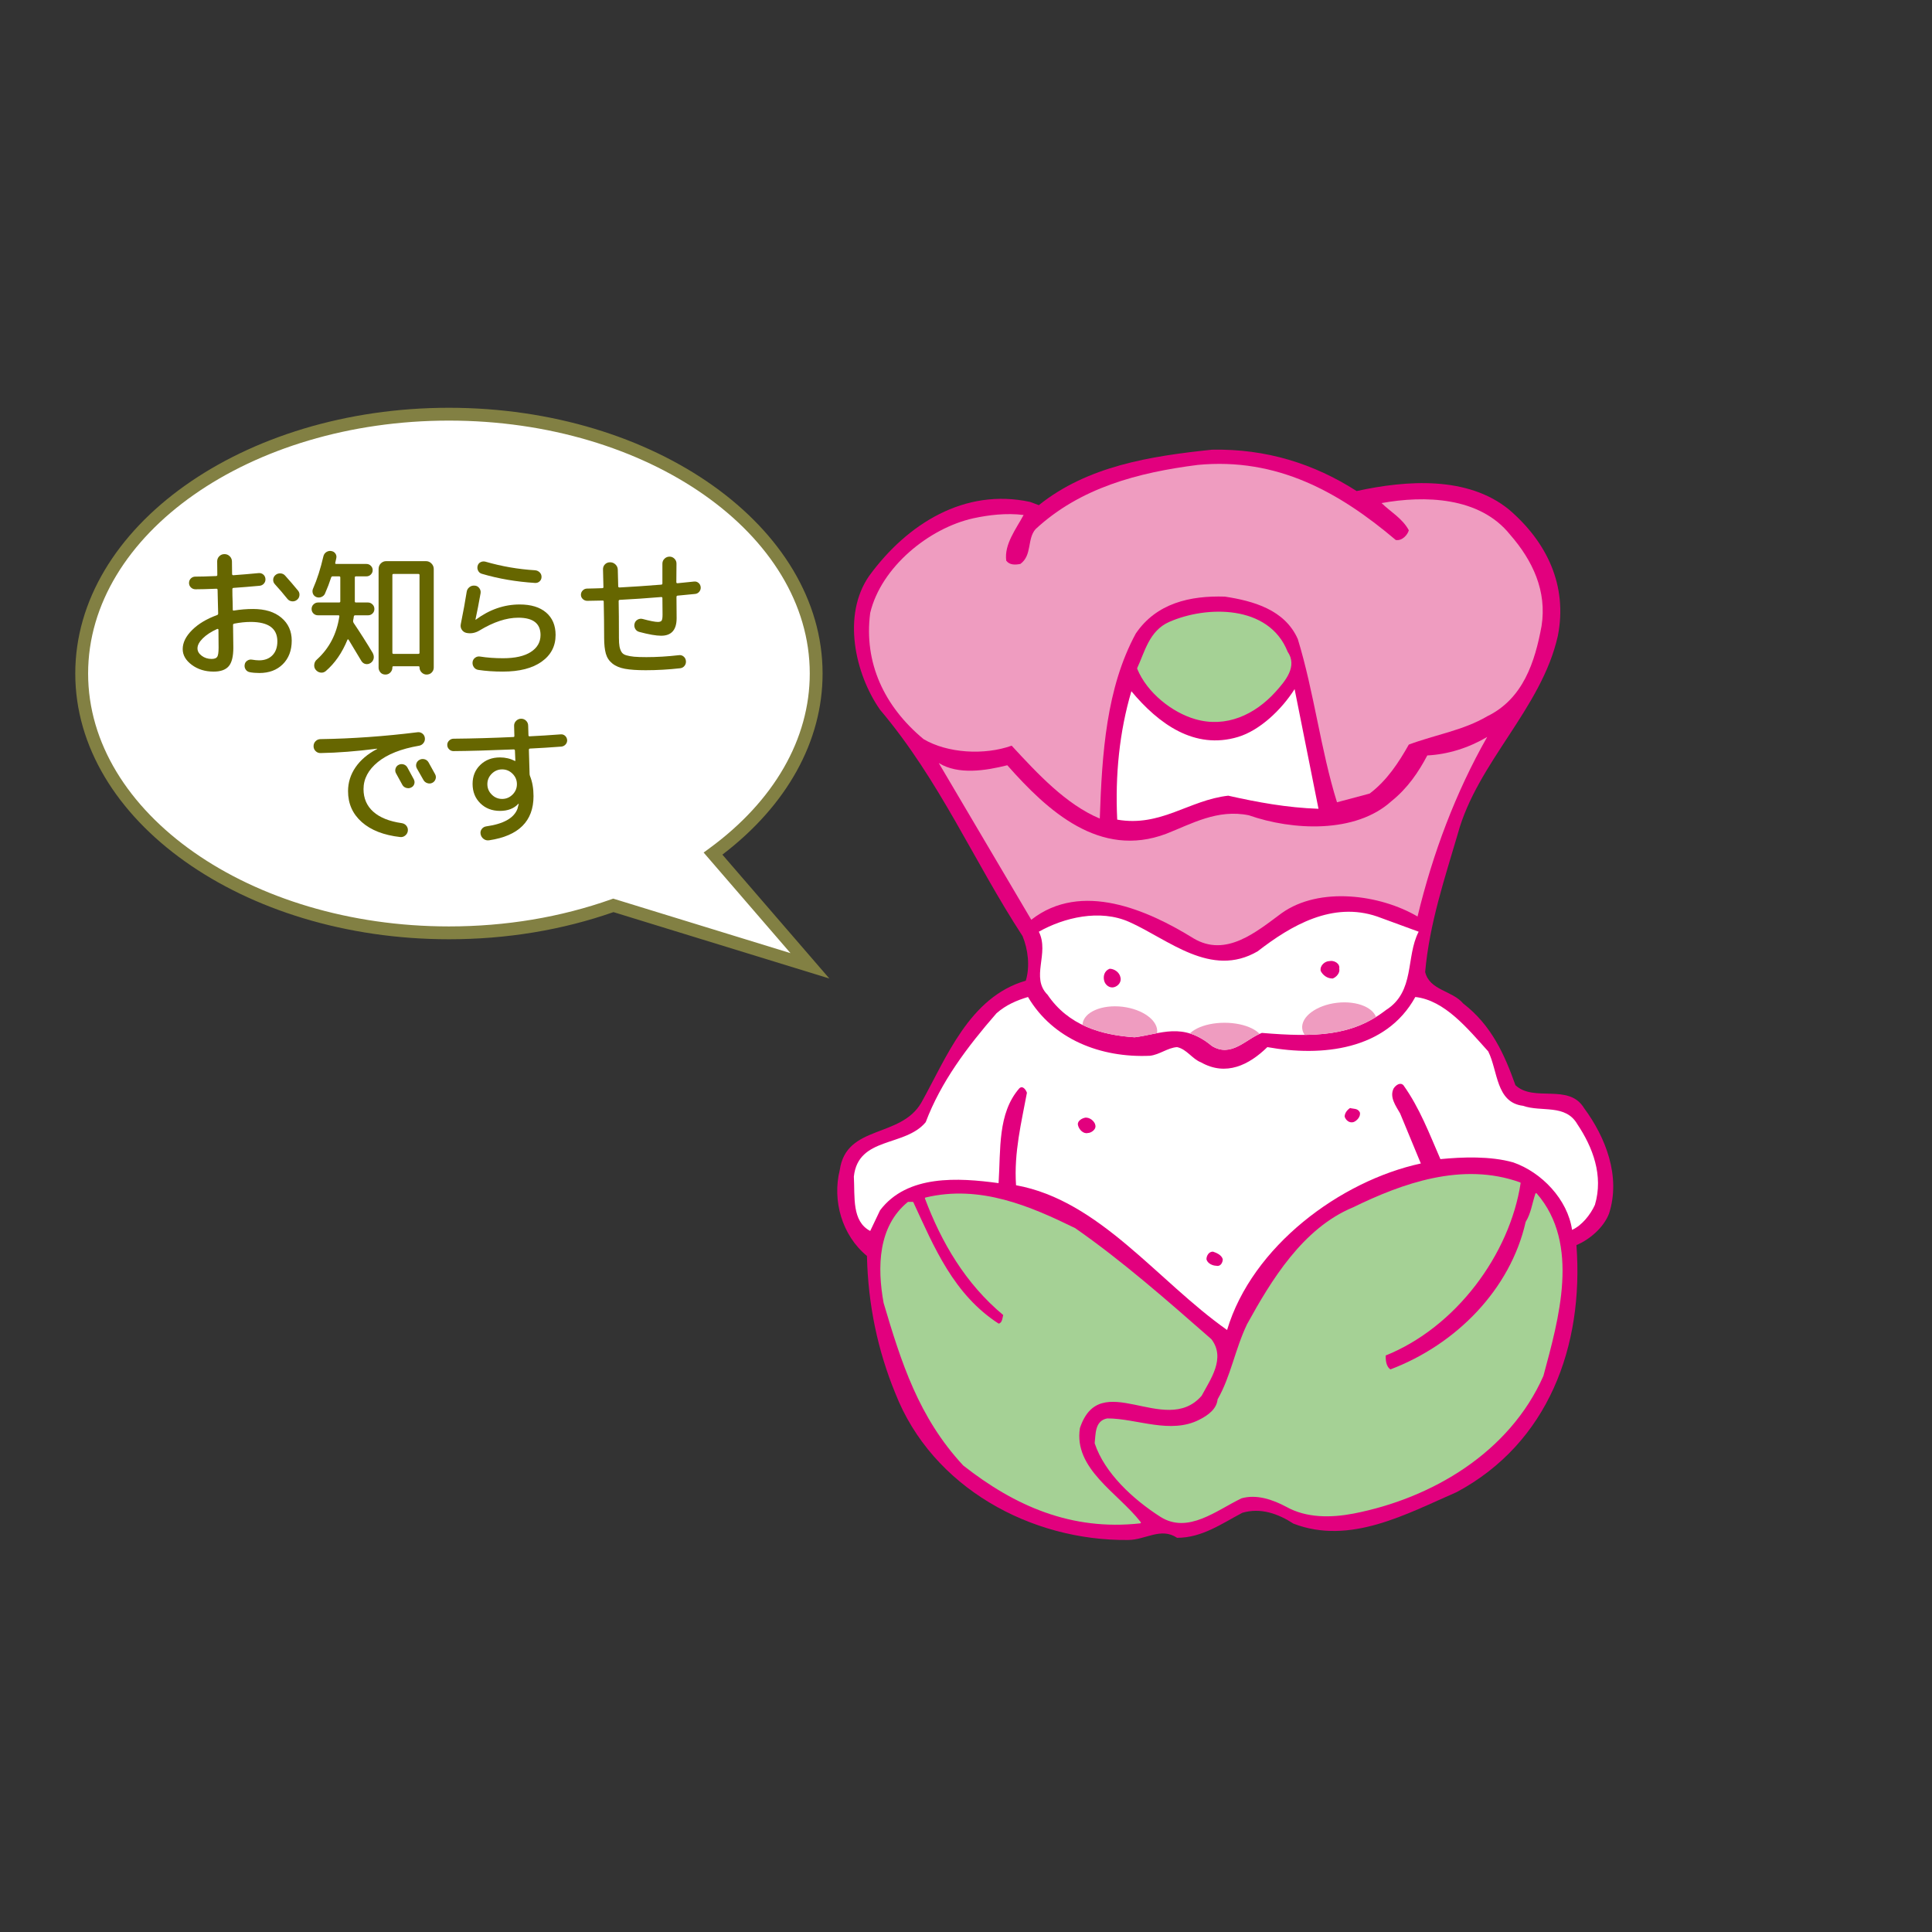 <?xml version="1.0" encoding="utf-8"?>
<!-- Generator: Adobe Illustrator 14.0.0, SVG Export Plug-In . SVG Version: 6.00 Build 43363)  -->
<!DOCTYPE svg PUBLIC "-//W3C//DTD SVG 1.1//EN" "http://www.w3.org/Graphics/SVG/1.1/DTD/svg11.dtd">
<svg version="1.1" id="osirase" xmlns="http://www.w3.org/2000/svg" xmlns:xlink="http://www.w3.org/1999/xlink" x="0px" y="0px"
	 width="256px" height="256px" viewBox="0 0 256 256" enable-background="new 0 0 256 256" xml:space="preserve">
<rect x="0" y="0" width="256" height="256" fill="#333333" stroke="none"/>
<g>
	<path fill="#E2007E" d="M179.76,65.066c6.632-1.446,14.709-2.014,20.188,2.452c5.045,4.324,7.782,10.091,6.477,16.728
		c-2.157,9.656-10.665,16.724-13.26,26.236c-1.727,5.912-3.741,11.824-4.324,18.312c0.582,2.451,3.608,2.451,5.047,4.18
		c3.748,2.883,5.48,6.777,6.915,10.819c2.452,2.303,7.067-0.293,9.086,3.026c2.883,3.892,4.902,9.078,3.317,13.985
		c-0.716,1.87-2.597,3.461-4.32,4.178c1.003,13.41-3.751,26.239-15.866,32.729c-6.63,2.882-14.129,7.065-21.626,4.18
		c-2.012-1.298-4.327-2.158-6.774-1.439c-2.744,1.439-5.337,3.317-8.65,3.317c-2.165-1.444-4.182,0.287-6.491,0.287
		c-12.829,0.142-25.949-6.918-30.854-19.462c-2.308-5.626-3.604-11.681-3.749-18.172c-3.318-2.732-4.615-7.353-3.602-11.392
		c0.866-6.049,8.075-4.179,10.812-8.936c3.31-5.908,6.344-13.99,13.837-16.149c0.579-1.875,0.29-4.176-0.431-5.912
		c-6.491-9.948-10.959-20.618-18.882-29.989c-3.322-4.757-5.054-12.542-1.443-17.732c5.046-6.927,12.688-11.68,21.334-9.803
		l1.148,0.428c6.49-5.188,14.711-6.487,22.931-7.35C167.787,59.441,174.133,61.456,179.76,65.066z"/>
	<path fill="#EF9CC0" d="M184.947,71.553c0.866,0.147,1.586-0.716,1.729-1.292c-0.862-1.59-2.446-2.456-3.612-3.601
		c5.642-1.019,12.984-0.873,17.024,4.177c3.021,3.458,4.901,7.496,4.177,12.108c-0.871,4.757-2.447,9.661-7.208,11.97
		c-3.171,1.871-6.919,2.448-10.383,3.747c-1.297,2.307-2.88,4.754-5.188,6.489l-4.327,1.155c-2.163-6.923-3.03-14.569-5.193-21.626
		c-1.726-3.899-5.911-5.052-9.661-5.626c-4.608-0.144-9.079,0.863-11.813,4.9c-3.9,7.212-4.472,15.858-4.765,24.512
		c-4.469-1.876-8.215-5.91-11.678-9.661c-3.604,1.294-8.507,1.007-11.676-0.869c-5.194-4.321-7.931-10.089-7.068-16.72
		c1.44-6.059,7.787-11.25,13.694-12.547c2.021-0.433,4.334-0.717,6.635-0.433c-1.007,1.875-2.593,3.892-2.302,6.058
		c0.431,0.574,1.146,0.574,1.873,0.429c1.585-1.151,0.865-3.315,2.014-4.612c5.909-5.479,13.558-7.497,21.485-8.507
		C169.238,60.6,177.454,65.21,184.947,71.553z"/>
	<path fill="#A5D195" stroke="#A5D195" stroke-width="0.21" stroke-linecap="round" stroke-linejoin="round" d="M170.524,86.404
		c1.306,1.877-0.281,3.747-1.577,5.19c-2.74,3.028-6.494,4.762-10.523,3.603c-3.027-0.864-6.351-3.46-7.644-6.627
		c1.009-2.167,1.584-4.909,4.176-6.061C159.861,80.347,168.082,80.203,170.524,86.404z"/>
	<path fill="#FFFFFF" d="M174.708,107.169c-4.184-0.144-8.067-0.862-11.961-1.736c-5.194,0.58-8.943,4.185-14.71,3.173
		c-0.286-5.904,0.295-11.676,1.877-17.011c3.604,4.323,8.362,7.788,14.13,6.056c2.881-0.866,5.768-3.604,7.498-6.34L174.708,107.169
		z"/>
	<path fill="#EF9CC0" d="M187.832,121.442c-4.898-2.886-12.975-4.04-18.021-0.433c-3.319,2.448-7.358,5.908-11.678,3.319
		c-6.061-3.751-14.854-7.643-21.484-2.456l-12.255-20.763c2.592,1.592,6.201,1.011,9.078,0.291
		c5.343,6.054,12.259,12.398,21.054,9.081c3.315-1.292,6.783-3.312,10.954-2.451c5.774,2.019,14.135,2.451,18.896-1.873
		c2.158-1.729,3.605-3.887,4.749-6.058c2.748-0.14,5.482-1.004,7.935-2.449C192.878,105.004,189.846,113.078,187.832,121.442z"/>
	<path fill="#FFFFFF" d="M187.981,123.457c-1.735,3.319-0.442,7.932-4.335,10.379c-4.468,3.465-9.352,3.623-16.44,3.03
		c-2.127,0.802-4.027,3.321-6.624,1.732c-3.872-3.231-6.779-1.585-10.237-1.152c-4.472-0.293-8.794-1.589-11.532-5.628
		c-2.31-2.304,0.284-5.479-1.161-8.361c3.317-1.873,8.077-3.03,11.973-1.296c5.194,2.308,10.813,7.5,17.016,3.896
		c4.465-3.464,9.942-6.635,15.851-4.612L187.981,123.457z"/>
	<g>
		<g>
			<g>
				<defs>
					<path id="SVGID_1_" d="M187.981,123.457c-1.735,3.319-0.442,7.932-4.335,10.379c-4.468,3.465-9.352,3.623-16.44,3.03
						c-2.127,0.802-4.027,3.321-6.624,1.732c-3.872-3.231-6.779-1.585-10.237-1.152c-4.472-0.293-8.794-1.589-11.532-5.628
						c-2.31-2.304,0.284-5.479-1.161-8.361c3.317-1.873,8.077-3.03,11.973-1.296c5.194,2.308,10.813,7.5,17.016,3.896
						c4.465-3.464,9.942-6.635,15.851-4.612L187.981,123.457z"/>
				</defs>
				<clipPath id="SVGID_2_">
					<use xlink:href="#SVGID_1_"  overflow="visible"/>
				</clipPath>
				<path clip-path="url(#SVGID_2_)" fill="#EF9CC0" d="M153.326,136.831c-0.186,1.577-2.541,2.601-5.274,2.287
					c-2.728-0.316-4.783-1.854-4.61-3.43c0.181-1.582,2.544-2.604,5.272-2.291C151.435,133.718,153.508,135.241,153.326,136.831z"/>
			</g>
			<g>
				<defs>
					<path id="SVGID_3_" d="M187.981,123.457c-1.735,3.319-0.442,7.932-4.335,10.379c-4.468,3.465-9.352,3.623-16.44,3.03
						c-2.127,0.802-4.027,3.321-6.624,1.732c-3.872-3.231-6.779-1.585-10.237-1.152c-4.472-0.293-8.794-1.589-11.532-5.628
						c-2.31-2.304,0.284-5.479-1.161-8.361c3.317-1.873,8.077-3.03,11.973-1.296c5.194,2.308,10.813,7.5,17.016,3.896
						c4.465-3.464,9.942-6.635,15.851-4.612L187.981,123.457z"/>
				</defs>
				<clipPath id="SVGID_4_">
					<use xlink:href="#SVGID_3_"  overflow="visible"/>
				</clipPath>
				<path clip-path="url(#SVGID_4_)" fill="#EF9CC0" d="M172.552,136.304c0.187,1.579,2.545,2.601,5.271,2.286
					c2.728-0.31,4.787-1.844,4.61-3.427c-0.183-1.579-2.542-2.605-5.276-2.289C174.438,133.19,172.368,134.72,172.552,136.304z"/>
			</g>
			<g>
				<defs>
					<path id="SVGID_5_" d="M187.981,123.457c-1.735,3.319-0.442,7.932-4.335,10.379c-4.468,3.465-9.352,3.623-16.44,3.03
						c-2.127,0.802-4.027,3.321-6.624,1.732c-3.872-3.231-6.779-1.585-10.237-1.152c-4.472-0.293-8.794-1.589-11.532-5.628
						c-2.31-2.304,0.284-5.479-1.161-8.361c3.317-1.873,8.077-3.03,11.973-1.296c5.194,2.308,10.813,7.5,17.016,3.896
						c4.465-3.464,9.942-6.635,15.851-4.612L187.981,123.457z"/>
				</defs>
				<clipPath id="SVGID_6_">
					<use xlink:href="#SVGID_5_"  overflow="visible"/>
				</clipPath>
				<path clip-path="url(#SVGID_6_)" fill="#EF9CC0" d="M167.387,138.086c0,1.425-2.301,2.582-5.137,2.582
					c-2.823,0-5.129-1.157-5.129-2.582c0-1.418,2.306-2.565,5.129-2.565C165.087,135.521,167.387,136.668,167.387,138.086z"/>
			</g>
		</g>
	</g>
	<path fill="#E2007E" d="M177.454,128.364c0.144,0.575-0.438,1.151-0.871,1.295c-0.723,0-1.294-0.434-1.585-1.007
		c-0.141-0.723,0.577-1.301,1.155-1.301C176.727,127.211,177.597,127.641,177.454,128.364z"/>
	<path fill="#E2007E" d="M148.469,129.515c0.152,0.577-0.283,1.149-0.862,1.297c-0.578,0.147-1.16-0.287-1.301-0.866
		c-0.144-0.573,0-1.292,0.723-1.582C147.606,128.364,148.33,128.793,148.469,129.515z"/>
	<path fill="#FFFFFF" d="M152.363,139.896c1.3-0.145,2.36-1.067,3.605-1.148c1.295,0.278,2.015,1.582,3.17,2.019
		c3.313,1.872,6.359,0.359,8.793-2.019c7.209,1.296,15.715,0.426,19.607-6.642c3.898,0.434,6.93,4.184,9.662,7.212
		c1.297,2.602,1.007,6.778,4.617,7.208c2.447,0.867,5.626-0.286,7.203,2.457c2.021,3.021,3.468,6.774,2.317,10.662
		c-0.588,1.305-1.731,2.742-3.032,3.32c-0.576-4.031-4.04-7.639-7.789-8.939c-3.03-0.862-6.771-0.718-9.655-0.435
		c-1.439-3.311-2.74-6.771-4.902-9.796c-0.435-0.436-1.01,0-1.293,0.424c-0.583,1.159,0.283,2.309,0.858,3.318l2.744,6.63
		c-10.669,2.312-22.351,10.963-25.672,22.065c-9.22-6.49-16.866-17.161-27.965-19.182c-0.295-4.317,0.72-8.357,1.442-12.252
		c-0.149-0.432-0.579-1.006-1.015-0.58c-2.882,3.318-2.449,8.071-2.741,12.553c-5.332-0.723-12.103-1.158-15.706,3.604l-1.304,2.736
		c-2.453-1.295-2.018-4.47-2.167-7.213c0.582-5.331,6.784-3.896,9.521-7.205c2.016-5.334,5.479-9.945,9.374-14.424
		c1.3-1.145,2.739-1.729,4.178-2.162C139.53,137.731,145.873,140.187,152.363,139.896z"/>
	<path fill="#E2007E" d="M180.185,147.392c0.15,0.57-0.426,1.159-0.863,1.299c-0.578,0.142-1.005-0.294-1.149-0.729
		c0-0.427,0.287-0.86,0.718-1.144C179.322,146.959,179.901,146.818,180.185,147.392z"/>
	<path fill="#E2007E" d="M145.157,149.268c0,0.434-0.582,0.861-1.014,0.861c-0.575,0.149-1.152-0.428-1.297-1.006
		c-0.145-0.433,0.287-0.865,0.87-1.009C144.29,147.962,145.157,148.551,145.157,149.268z"/>
	<path fill="#A5D195" stroke="#A5D195" stroke-width="0.21" stroke-linecap="round" stroke-linejoin="round" d="M201.385,156.77
		c-1.438,9.365-8.507,19.025-17.882,22.771c0,0.581,0,1.591,0.729,2.026c8.788-3.315,15.999-10.671,18.024-19.615
		c0.71-1.148,0.854-2.452,1.29-3.744c5.764,6.631,2.878,16.588,0.864,24.075c-4.463,10.095-14.706,16.152-25.088,18.171
		c-3.026,0.576-6.195,0.576-8.798-0.867c-1.869-1.003-4.032-1.727-6.053-1.151c-3.315,1.584-7.063,4.754-10.668,2.454
		c-3.604-2.306-7.357-5.774-8.648-9.668c0.141-1.148,0-2.883,1.577-3.17c3.9,0,8.369,2.158,12.26,0.145
		c1.154-0.579,2.314-1.441,2.449-2.748c1.735-3.017,2.308-6.624,3.895-9.941c3.178-5.769,7.353-12.684,13.984-15.429
		C185.814,156.91,193.745,154.023,201.385,156.77z"/>
	<path fill="#A5D195" stroke="#A5D195" stroke-width="0.21" stroke-linecap="round" stroke-linejoin="round" d="M142.411,162.823
		c6.21,4.325,12.114,9.516,18.027,14.698c1.871,2.453-0.142,5.195-1.299,7.362c-4.754,5.475-13.408-3.901-16.148,4.323
		c-0.863,5.479,5.048,8.651,8.076,12.543c-9.089,1.006-16.583-2.31-23.361-7.641c-5.909-6.35-8.212-13.699-10.522-21.489
		c-0.865-4.753-0.721-10.09,3.167-13.265h0.582c2.736,5.916,5.332,12.262,11.385,16.152c0.582-0.146,0.582-0.713,0.728-1.299
		c-5.043-4.182-8.217-9.66-10.385-15.428C129.871,157.048,136.504,159.937,142.411,162.823z"/>
	<path fill="#E2007E" d="M162.023,166.859c0,0.424-0.289,1.01-0.869,0.859c-0.435,0-1.156-0.284-1.293-0.859
		c0-0.437,0.287-1.011,0.858-1.011C161.154,165.988,161.875,166.28,162.023,166.859z"/>
</g>
<path fill="#FFFFFF" d="M94.48,113.108c8.456-6.183,13.667-14.591,13.667-23.865c0-18.979-21.787-34.362-48.663-34.362
	c-26.874,0-48.66,15.384-48.66,34.362s21.786,34.362,48.66,34.362c7.834,0,15.229-1.316,21.787-3.639l26.046,8.011L94.48,113.108z"
	/>
<path fill="#828043" d="M109.893,129.658l-28.604-8.797c-6.833,2.385-14.168,3.595-21.805,3.595c-27.3,0-49.51-15.796-49.51-35.212
	s22.21-35.212,49.51-35.212c27.301,0,49.513,15.796,49.513,35.212c0,8.969-4.708,17.462-13.278,24L109.893,129.658L109.893,129.658z
	 M81.253,119.071l23.491,7.225l-11.509-13.33l0.744-0.544c8.589-6.28,13.319-14.512,13.319-23.179
	c0-18.479-21.449-33.512-47.813-33.512c-26.362,0-47.81,15.034-47.81,33.512s21.447,33.512,47.81,33.512
	c7.542,0,14.777-1.208,21.503-3.59L81.253,119.071L81.253,119.071z"/>
<g>
	<path fill="#666600" d="M28.311,88.991c-1.131,0-2.098-0.298-2.899-0.895s-1.203-1.293-1.203-2.088c0-0.858,0.416-1.7,1.249-2.527
		c0.833-0.826,1.939-1.488,3.319-1.985c0.087-0.038,0.131-0.105,0.131-0.205c-0.013-0.174-0.019-0.423-0.019-0.746
		s-0.007-0.572-0.019-0.746c-0.012-0.174-0.019-0.441-0.019-0.802c0-0.361-0.006-0.634-0.019-0.821c0-0.112-0.05-0.167-0.149-0.167
		c-1.218,0.05-2.144,0.074-2.778,0.074c-0.236,0-0.438-0.081-0.606-0.242c-0.168-0.162-0.252-0.36-0.252-0.597
		c0-0.236,0.081-0.435,0.243-0.597c0.161-0.161,0.36-0.242,0.597-0.242c0.634,0,1.547-0.025,2.741-0.075
		c0.112,0,0.168-0.05,0.168-0.149c0-0.199-0.003-0.497-0.009-0.895c-0.007-0.397-0.01-0.696-0.01-0.895
		c0-0.273,0.093-0.503,0.28-0.689c0.187-0.187,0.417-0.28,0.69-0.28s0.506,0.096,0.699,0.289c0.192,0.193,0.289,0.426,0.289,0.699
		c0,0.187,0.003,0.463,0.009,0.83s0.009,0.637,0.009,0.811c0,0.112,0.056,0.168,0.168,0.168c1.056-0.075,2.169-0.168,3.337-0.28
		c0.236-0.025,0.441,0.034,0.615,0.177c0.174,0.143,0.273,0.333,0.298,0.568c0.025,0.236-0.037,0.445-0.186,0.625
		c-0.149,0.18-0.342,0.283-0.578,0.308c-1.206,0.112-2.356,0.205-3.45,0.28c-0.112,0-0.167,0.062-0.167,0.186
		c0,0.187,0.003,0.47,0.009,0.849c0.006,0.379,0.015,0.662,0.028,0.848c0,0.112,0.003,0.28,0.009,0.503
		c0.006,0.224,0.009,0.392,0.009,0.503c0,0.1,0.056,0.137,0.168,0.112c0.845-0.137,1.684-0.205,2.517-0.205
		c1.591,0,2.843,0.385,3.757,1.156c0.914,0.771,1.37,1.784,1.37,3.039c0,1.293-0.392,2.331-1.174,3.114
		c-0.783,0.783-1.821,1.174-3.114,1.174c-0.472,0-0.901-0.037-1.287-0.112c-0.236-0.05-0.417-0.174-0.541-0.373
		c-0.125-0.199-0.162-0.417-0.112-0.653c0.037-0.211,0.152-0.379,0.345-0.503c0.193-0.124,0.395-0.168,0.606-0.13
		c0.373,0.062,0.69,0.093,0.951,0.093c0.746,0,1.336-0.224,1.771-0.671c0.435-0.448,0.652-1.063,0.652-1.846
		c0-1.715-1.181-2.573-3.542-2.573c-0.671,0-1.393,0.074-2.163,0.224c-0.112,0.025-0.168,0.081-0.168,0.168
		c0.025,1.342,0.038,2.349,0.038,3.021c0,1.168-0.205,1.989-0.615,2.461C29.896,88.754,29.231,88.991,28.311,88.991z M28.777,83.341
		c-0.795,0.361-1.429,0.774-1.902,1.24c-0.472,0.466-0.708,0.911-0.708,1.333c0,0.373,0.187,0.699,0.56,0.979
		c0.373,0.279,0.808,0.419,1.305,0.419c0.373,0,0.622-0.09,0.746-0.271c0.125-0.18,0.187-0.587,0.187-1.221
		c0-1.057-0.006-1.852-0.019-2.387c0-0.037-0.019-0.065-0.056-0.084C28.852,83.332,28.815,83.329,28.777,83.341z M36.198,76.796
		c0.012-0.236,0.112-0.435,0.298-0.597c0.186-0.162,0.407-0.236,0.662-0.224c0.255,0.013,0.463,0.112,0.625,0.298
		c0.572,0.634,1.144,1.299,1.716,1.995c0.149,0.187,0.208,0.401,0.177,0.644c-0.031,0.242-0.146,0.438-0.345,0.587
		c-0.199,0.149-0.419,0.208-0.662,0.177c-0.242-0.031-0.438-0.14-0.587-0.326c-0.547-0.684-1.1-1.33-1.659-1.939
		C36.26,77.238,36.186,77.032,36.198,76.796z"/>
	<path fill="#666600" d="M43.88,76.517c-0.224,0.696-0.497,1.411-0.82,2.144c-0.087,0.199-0.249,0.348-0.485,0.448
		c-0.224,0.087-0.447,0.087-0.671,0c-0.224-0.1-0.373-0.255-0.448-0.466c-0.075-0.224-0.068-0.435,0.019-0.634
		c0.547-1.243,1.007-2.679,1.38-4.307c0.062-0.236,0.187-0.417,0.373-0.541c0.211-0.137,0.429-0.187,0.652-0.149
		c0.249,0.037,0.435,0.149,0.56,0.335c0.137,0.187,0.174,0.404,0.112,0.653c-0.05,0.236-0.093,0.429-0.13,0.578
		c-0.013,0.025-0.006,0.063,0.019,0.112c0.012,0.025,0.049,0.038,0.112,0.038h4.009c0.224,0,0.417,0.081,0.578,0.242
		c0.161,0.162,0.242,0.354,0.242,0.578s-0.081,0.417-0.242,0.578c-0.162,0.162-0.354,0.242-0.578,0.242h-1.398
		c-0.1,0-0.149,0.05-0.149,0.149v3.169c0,0.1,0.049,0.149,0.149,0.149h1.604c0.224,0,0.422,0.087,0.597,0.261
		c0.162,0.162,0.243,0.36,0.243,0.597c0,0.236-0.081,0.435-0.243,0.597s-0.361,0.242-0.597,0.242H47.05
		c-0.087,0-0.143,0.05-0.168,0.149c-0.012,0.149-0.043,0.33-0.093,0.541c-0.012,0.112,0.006,0.211,0.056,0.298
		c0.895,1.33,1.74,2.66,2.536,3.99c0.137,0.261,0.18,0.51,0.131,0.746c-0.05,0.249-0.187,0.448-0.41,0.597
		c-0.224,0.137-0.448,0.18-0.671,0.13c-0.224-0.049-0.404-0.18-0.541-0.391l-1.715-2.853c-0.012-0.012-0.037-0.019-0.075-0.019
		c-0.012,0-0.031,0.012-0.056,0.037c-0.708,1.741-1.672,3.133-2.89,4.177c-0.199,0.162-0.429,0.224-0.69,0.187
		c-0.249-0.038-0.46-0.162-0.634-0.373c-0.162-0.199-0.224-0.435-0.187-0.708s0.155-0.491,0.354-0.653
		c1.628-1.479,2.617-3.375,2.965-5.687c0.025-0.112-0.019-0.168-0.13-0.168h-2.685c-0.249,0-0.454-0.081-0.615-0.242
		c-0.162-0.162-0.243-0.361-0.243-0.597c0-0.236,0.081-0.435,0.243-0.597c0.174-0.174,0.379-0.261,0.615-0.261h2.778
		c0.112,0,0.167-0.049,0.167-0.149v-3.169c0-0.1-0.056-0.149-0.167-0.149h-0.839C43.986,76.367,43.918,76.417,43.88,76.517z
		 M51.991,88.431v0.037c0,0.249-0.093,0.466-0.279,0.653c-0.174,0.174-0.386,0.261-0.634,0.261c-0.273,0-0.491-0.087-0.652-0.261
		c-0.174-0.199-0.261-0.417-0.261-0.653v-13.07c0-0.298,0.1-0.547,0.298-0.746c0.199-0.199,0.441-0.298,0.727-0.298h5.24
		c0.286,0,0.528,0.1,0.727,0.298c0.211,0.211,0.317,0.46,0.317,0.746V88.45c0,0.261-0.093,0.485-0.28,0.671
		c-0.174,0.174-0.398,0.261-0.671,0.261c-0.249,0-0.466-0.093-0.653-0.279s-0.28-0.41-0.28-0.671c0-0.1-0.043-0.149-0.13-0.149
		h-3.337C52.034,88.282,51.991,88.332,51.991,88.431z M51.991,76.2v10.292c0,0.1,0.05,0.149,0.149,0.149h3.3
		c0.099,0,0.149-0.049,0.149-0.149V76.2c0-0.1-0.05-0.149-0.149-0.149h-3.3C52.041,76.05,51.991,76.1,51.991,76.2z"/>
	<path fill="#666600" d="M68.678,81.849c-1.566,0-3.282,0.566-5.146,1.697c-0.56,0.335-1.138,0.441-1.734,0.317
		c-0.261-0.062-0.463-0.202-0.606-0.419c-0.143-0.217-0.189-0.457-0.14-0.718c0.348-1.728,0.609-3.157,0.783-4.289
		c0.037-0.261,0.158-0.472,0.363-0.634s0.438-0.23,0.699-0.205c0.249,0.012,0.451,0.121,0.606,0.326s0.215,0.432,0.177,0.681
		c-0.236,1.33-0.46,2.479-0.671,3.449v0.056h0.038c1.814-1.343,3.754-2.014,5.817-2.014c1.504,0,2.672,0.357,3.505,1.072
		c0.833,0.715,1.25,1.706,1.25,2.974c0,1.479-0.616,2.657-1.846,3.533c-1.23,0.876-2.946,1.315-5.146,1.315
		c-1.181,0-2.263-0.075-3.245-0.224c-0.249-0.037-0.444-0.155-0.587-0.354s-0.202-0.422-0.177-0.671
		c0.024-0.236,0.133-0.429,0.326-0.578c0.192-0.149,0.413-0.205,0.662-0.167c0.933,0.149,1.952,0.224,3.058,0.224
		c1.591,0,2.815-0.276,3.673-0.83c0.857-0.553,1.287-1.302,1.287-2.247C71.625,82.614,70.642,81.849,68.678,81.849z M63.355,75.622
		c-0.106-0.211-0.127-0.429-0.065-0.653c0.062-0.224,0.196-0.385,0.401-0.485c0.205-0.099,0.419-0.118,0.644-0.056
		c2.15,0.622,4.344,1,6.582,1.137c0.236,0.025,0.435,0.118,0.597,0.28c0.161,0.162,0.242,0.361,0.242,0.597
		c0,0.236-0.084,0.432-0.252,0.587c-0.167,0.156-0.37,0.227-0.606,0.214c-2.523-0.162-4.873-0.565-7.048-1.212
		C63.626,75.97,63.461,75.833,63.355,75.622z"/>
	<path fill="#666600" d="M80.052,84.516c0-1.504-0.019-3.102-0.056-4.792c0-0.1-0.043-0.149-0.13-0.149
		c-0.97,0.025-1.653,0.038-2.051,0.038c-0.224,0-0.419-0.078-0.587-0.233c-0.168-0.155-0.252-0.345-0.252-0.568
		c0-0.224,0.081-0.417,0.242-0.578s0.354-0.243,0.578-0.243c0.249,0,0.627-0.009,1.138-0.028c0.509-0.019,0.802-0.028,0.876-0.028
		c0.1,0,0.149-0.049,0.149-0.149l-0.056-2.312c-0.012-0.273,0.071-0.503,0.252-0.69c0.18-0.186,0.407-0.279,0.681-0.279
		c0.273,0,0.509,0.093,0.708,0.279c0.199,0.187,0.304,0.417,0.317,0.69l0.056,2.219c0,0.1,0.062,0.149,0.187,0.149
		c1.666-0.087,3.499-0.211,5.5-0.373c0.112,0,0.168-0.056,0.168-0.167v-2.611c0-0.261,0.093-0.481,0.28-0.662
		s0.41-0.271,0.671-0.271c0.249,0,0.463,0.09,0.644,0.271s0.271,0.395,0.271,0.643c-0.013,0.56-0.019,1.38-0.019,2.461
		c0,0.1,0.05,0.149,0.149,0.149l2.2-0.224c0.224-0.025,0.419,0.035,0.587,0.177c0.167,0.143,0.264,0.326,0.289,0.55
		c0.024,0.224-0.035,0.426-0.177,0.606c-0.143,0.18-0.326,0.283-0.55,0.308l-2.312,0.224c-0.112,0-0.167,0.063-0.167,0.187v0.167
		l0.019,2.629c0,1.554-0.684,2.331-2.051,2.331c-0.671,0-1.635-0.168-2.89-0.503c-0.249-0.062-0.432-0.202-0.55-0.419
		s-0.146-0.444-0.084-0.681c0.062-0.236,0.199-0.413,0.41-0.531s0.435-0.146,0.671-0.084c0.97,0.261,1.641,0.392,2.014,0.392
		c0.236,0,0.397-0.056,0.485-0.168c0.087-0.112,0.13-0.379,0.13-0.802l-0.019-2.182c0-0.099-0.05-0.149-0.149-0.149
		c-1.939,0.162-3.766,0.286-5.481,0.373c-0.112,0-0.168,0.056-0.168,0.168c0.025,1.106,0.037,2.729,0.037,4.867
		c0,0.485,0.025,0.864,0.075,1.137s0.137,0.516,0.261,0.727c0.124,0.212,0.335,0.361,0.634,0.448s0.643,0.149,1.035,0.187
		c0.392,0.037,0.936,0.056,1.632,0.056c1.38,0,2.821-0.086,4.326-0.261c0.236-0.025,0.441,0.037,0.615,0.187
		c0.174,0.149,0.273,0.342,0.298,0.578c0.025,0.249-0.037,0.466-0.187,0.653c-0.149,0.187-0.342,0.292-0.578,0.317
		c-1.541,0.174-3.064,0.261-4.568,0.261c-1.144,0-2.058-0.063-2.741-0.187c-0.684-0.125-1.24-0.357-1.668-0.699
		c-0.429-0.342-0.718-0.777-0.867-1.305S80.052,85.386,80.052,84.516z"/>
	<path fill="#666600" d="M49.977,99.225c0-0.012-0.012-0.019-0.037-0.019c-2.722,0.348-5.202,0.541-7.44,0.578
		c-0.261,0.013-0.484-0.071-0.671-0.251s-0.28-0.401-0.28-0.662c0-0.261,0.09-0.481,0.271-0.662c0.18-0.18,0.401-0.271,0.662-0.271
		c4.177-0.062,8.465-0.367,12.866-0.914c0.236-0.025,0.447,0.037,0.634,0.187c0.187,0.149,0.292,0.348,0.317,0.597
		c0.024,0.249-0.041,0.469-0.196,0.662c-0.156,0.193-0.352,0.308-0.587,0.345c-2.375,0.41-4.192,1.131-5.454,2.163
		c-1.262,1.032-1.893,2.226-1.893,3.58c0,1.23,0.432,2.231,1.296,3.002c0.864,0.771,2.116,1.274,3.757,1.51
		c0.261,0.038,0.469,0.152,0.625,0.345c0.155,0.193,0.221,0.413,0.196,0.662c-0.025,0.249-0.137,0.457-0.335,0.625
		c-0.199,0.167-0.423,0.239-0.671,0.214c-2.188-0.249-3.888-0.911-5.1-1.986s-1.818-2.439-1.818-4.093
		c0-1.144,0.329-2.197,0.988-3.161c0.659-0.963,1.604-1.768,2.834-2.415C49.965,99.262,49.977,99.25,49.977,99.225z M52.812,101.351
		c0.211-0.112,0.432-0.133,0.662-0.065c0.23,0.069,0.401,0.208,0.513,0.42l0.839,1.547c0.112,0.211,0.133,0.423,0.065,0.634
		c-0.068,0.212-0.208,0.367-0.419,0.466c-0.199,0.1-0.413,0.115-0.643,0.047c-0.23-0.068-0.401-0.202-0.513-0.401l-0.839-1.529
		c-0.112-0.199-0.134-0.41-0.065-0.634C52.479,101.612,52.613,101.45,52.812,101.351z M57.706,103.252
		c-0.081,0.224-0.227,0.386-0.438,0.485c-0.211,0.1-0.432,0.109-0.662,0.028c-0.23-0.081-0.401-0.227-0.513-0.438l-0.857-1.51
		c-0.112-0.211-0.134-0.426-0.065-0.644c0.068-0.217,0.208-0.382,0.419-0.494c0.211-0.112,0.432-0.136,0.662-0.074
		s0.407,0.199,0.531,0.41l0.876,1.585C57.771,102.812,57.787,103.029,57.706,103.252z"/>
	<path fill="#666600" d="M68.288,100.792c-0.012-0.236-0.031-0.678-0.056-1.324c0-0.112-0.056-0.167-0.168-0.167
		c-3.332,0.137-5.992,0.211-7.98,0.224c-0.224,0-0.417-0.081-0.578-0.243c-0.162-0.161-0.242-0.354-0.242-0.578
		c0-0.224,0.084-0.417,0.252-0.578c0.167-0.162,0.363-0.243,0.587-0.243c2.548-0.024,5.19-0.099,7.925-0.224
		c0.086,0,0.13-0.043,0.13-0.13c-0.025-0.597-0.037-1.057-0.037-1.38c0-0.249,0.093-0.463,0.279-0.643
		c0.187-0.18,0.404-0.271,0.653-0.271c0.261,0,0.481,0.09,0.662,0.271c0.18,0.18,0.27,0.401,0.27,0.662
		c0,0.261,0.012,0.678,0.038,1.25c0,0.1,0.049,0.149,0.149,0.149c1.292-0.062,2.672-0.149,4.139-0.261
		c0.224-0.012,0.414,0.053,0.569,0.196s0.246,0.326,0.271,0.55c0.012,0.224-0.056,0.419-0.205,0.587
		c-0.149,0.168-0.336,0.264-0.56,0.289c-1.467,0.112-2.847,0.199-4.139,0.261c-0.112,0-0.168,0.056-0.168,0.168
		c0.062,1.803,0.093,2.859,0.093,3.17c0,0.112,0.019,0.211,0.056,0.298c0.311,0.771,0.466,1.659,0.466,2.667
		c0,3.319-1.964,5.27-5.892,5.854c-0.273,0.037-0.516-0.025-0.727-0.187s-0.342-0.373-0.392-0.634c-0.05-0.249,0-0.472,0.149-0.671
		c0.149-0.199,0.348-0.317,0.597-0.354c2.299-0.323,3.679-1.1,4.139-2.331c0.012-0.024,0.068-0.242,0.168-0.652
		c0-0.012-0.006-0.019-0.019-0.019h-0.019c-0.584,0.634-1.398,0.951-2.442,0.951c-1.057,0-1.927-0.335-2.61-1.007
		c-0.684-0.671-1.025-1.529-1.025-2.573c0-1.019,0.341-1.858,1.025-2.517c0.684-0.659,1.554-0.988,2.61-0.988
		c0.708,0,1.367,0.156,1.977,0.466h0.019l0.019,0.019C68.281,100.847,68.288,100.829,68.288,100.792z M65.156,105.285
		c0.385,0.386,0.845,0.578,1.38,0.578c0.534,0,0.994-0.192,1.38-0.578c0.385-0.385,0.578-0.845,0.578-1.379s-0.193-0.995-0.578-1.38
		c-0.386-0.385-0.846-0.578-1.38-0.578c-0.535,0-0.995,0.193-1.38,0.578s-0.578,0.845-0.578,1.38S64.77,104.9,65.156,105.285z"/>
</g>
</svg>
